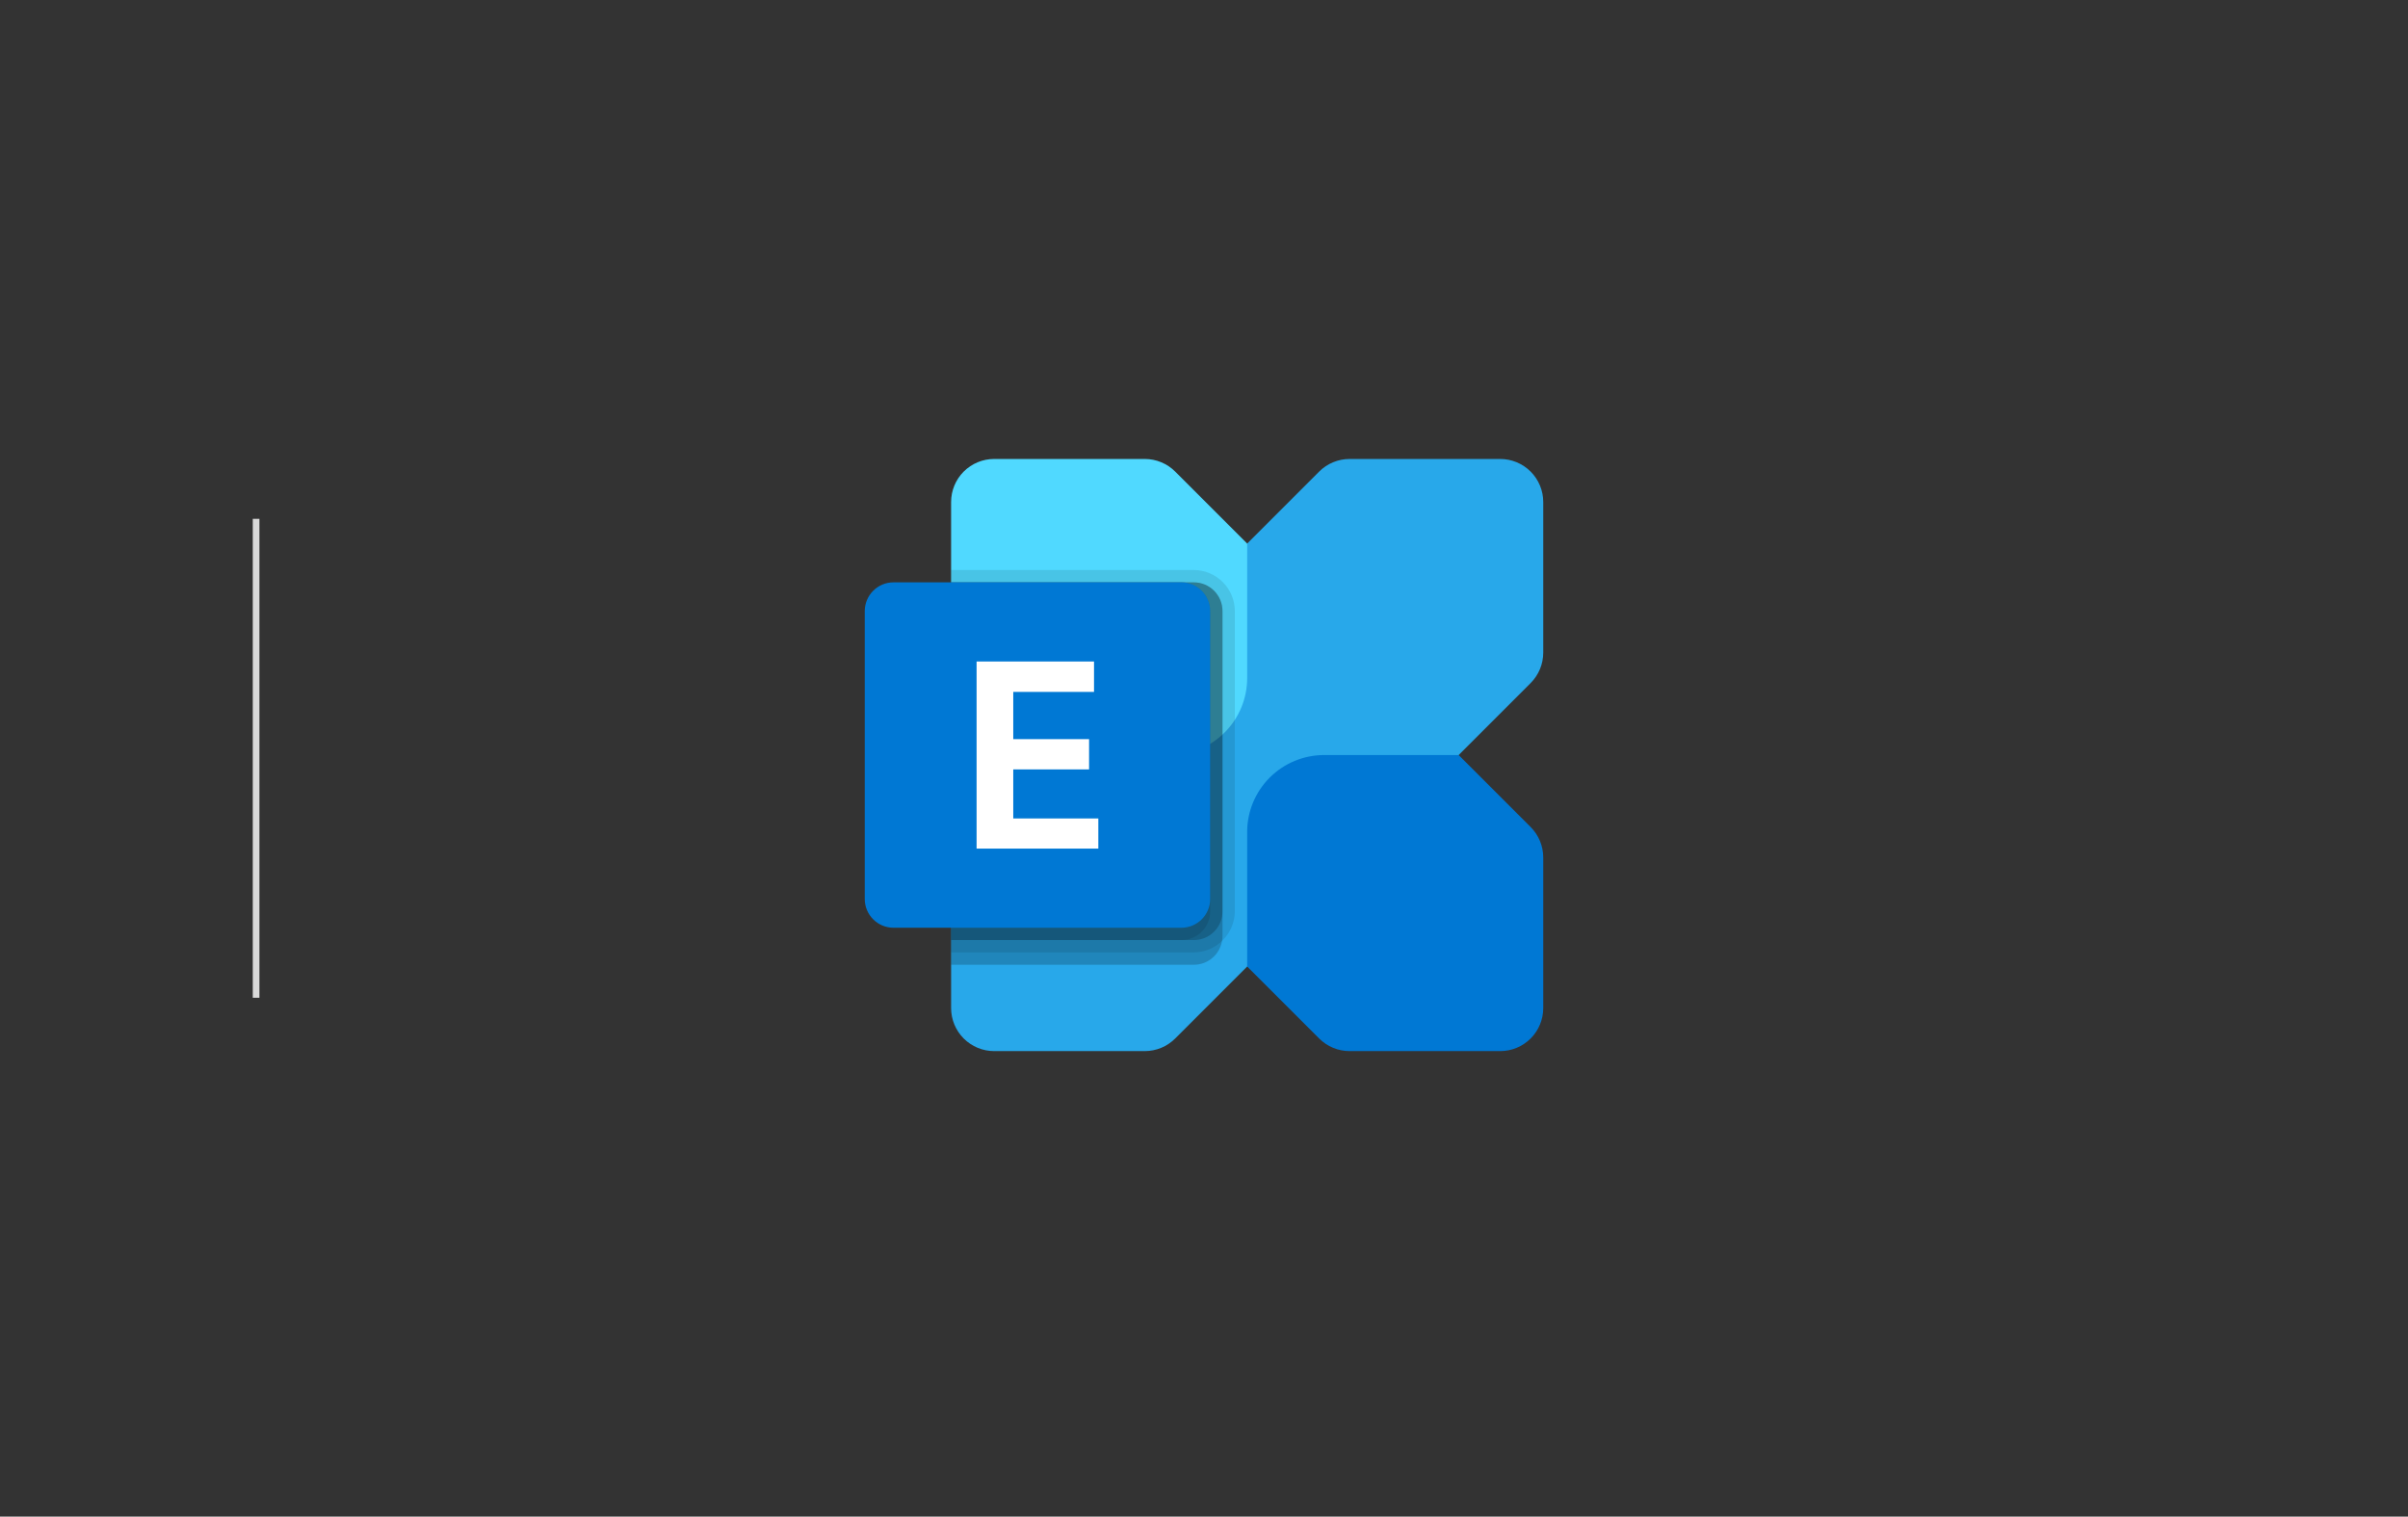 <svg width="362" height="228" viewBox="0 0 362 228" fill="none" xmlns="http://www.w3.org/2000/svg">
<rect x="0" y="0" width="362" height="228" fill="#333333" stroke="none"/>
<line x1="38.5" y1="78" x2="38.5" y2="150" stroke="#D9D9D9"/>
<path d="M225.527 69H202.889C202.039 69 201.197 69.167 200.412 69.493C199.626 69.818 198.913 70.295 198.312 70.896L144.878 124.33C144.277 124.931 143.8 125.645 143.474 126.43C143.149 127.215 142.982 128.057 142.982 128.907V151.545C142.982 152.395 143.149 153.237 143.474 154.023C143.8 154.808 144.276 155.522 144.877 156.123C145.478 156.724 146.192 157.2 146.977 157.526C147.763 157.851 148.604 158.018 149.454 158.018H172.093C172.943 158.018 173.785 157.851 174.57 157.526C175.355 157.2 176.069 156.723 176.67 156.122L230.105 102.688C231.318 101.474 232 99.828 232 98.111V75.473C232 74.623 231.833 73.781 231.507 72.996C231.182 72.21 230.705 71.497 230.104 70.896C229.503 70.295 228.79 69.818 228.004 69.493C227.219 69.167 226.377 69 225.527 69Z" fill="#28A8EA"/>
<path d="M225.527 158.019H202.888C201.172 158.019 199.526 157.337 198.312 156.123L187.49 145.302V125.082C187.49 122.013 188.71 119.069 190.88 116.899C193.05 114.729 195.994 113.51 199.063 113.51H219.283L230.104 124.331C231.318 125.545 232 127.191 232 128.908V151.547C232 153.263 231.318 154.909 230.104 156.123C228.89 157.337 227.244 158.019 225.527 158.019Z" fill="#0078D4"/>
<path d="M149.454 69H172.093C173.81 69 175.456 69.682 176.67 70.896L187.491 81.717V101.937C187.491 103.457 187.192 104.961 186.61 106.365C186.028 107.769 185.176 109.045 184.101 110.12C183.027 111.194 181.751 112.047 180.347 112.628C178.943 113.21 177.438 113.509 175.918 113.509H155.699L144.877 102.688C143.664 101.474 142.982 99.828 142.982 98.111V75.472C142.982 73.756 143.664 72.109 144.877 70.896C146.091 69.682 147.737 69 149.454 69Z" fill="#50D9FF"/>
<path opacity="0.2" d="M183.782 91.868V140.717C183.786 140.966 183.761 141.215 183.707 141.458C183.539 142.462 183.019 143.372 182.241 144.028C181.463 144.684 180.478 145.042 179.46 145.038H142.981V87.547H179.46C180.028 87.546 180.59 87.657 181.115 87.874C181.64 88.091 182.117 88.409 182.518 88.81C182.919 89.212 183.238 89.689 183.454 90.213C183.671 90.738 183.782 91.3 183.781 91.868H183.782Z" fill="black"/>
<path opacity="0.1" d="M185.636 91.867V137.007C185.621 138.64 184.965 140.202 183.81 141.357C182.655 142.512 181.093 143.167 179.46 143.182H142.981V85.691H179.46C181.096 85.697 182.664 86.35 183.821 87.507C184.978 88.663 185.63 90.231 185.636 91.867H185.636Z" fill="black"/>
<path opacity="0.2" d="M183.782 91.868V137.008C183.783 137.575 183.671 138.138 183.455 138.663C183.238 139.187 182.92 139.664 182.518 140.065C182.117 140.467 181.64 140.785 181.115 141.002C180.59 141.219 180.028 141.33 179.46 141.329H142.981V87.547H179.46C180.028 87.546 180.59 87.657 181.115 87.874C181.64 88.091 182.117 88.409 182.518 88.81C182.919 89.212 183.238 89.689 183.454 90.213C183.671 90.738 183.782 91.3 183.781 91.868H183.782Z" fill="black"/>
<path opacity="0.1" d="M181.927 91.868V137.008C181.928 137.575 181.817 138.138 181.6 138.663C181.383 139.187 181.065 139.664 180.664 140.065C180.262 140.467 179.785 140.785 179.261 141.002C178.736 141.219 178.174 141.33 177.606 141.329H142.981V87.547H177.606C178.173 87.546 178.736 87.657 179.261 87.874C179.785 88.091 180.262 88.409 180.663 88.81C181.065 89.212 181.383 89.689 181.6 90.213C181.817 90.738 181.928 91.3 181.927 91.868H181.927Z" fill="black"/>
<path d="M177.6 87.547H134.327C131.937 87.547 130 89.484 130 91.874V135.147C130 137.537 131.937 139.474 134.327 139.474H177.6C179.99 139.474 181.927 137.537 181.927 135.147V91.874C181.927 89.484 179.99 87.547 177.6 87.547Z" fill="#0078D4"/>
<path d="M164.467 104.018H152.325V111.119H163.722V115.669H152.325V123.044H165.114V127.575H146.813V99.447H164.467V104.018Z" fill="white"/>
</svg>
